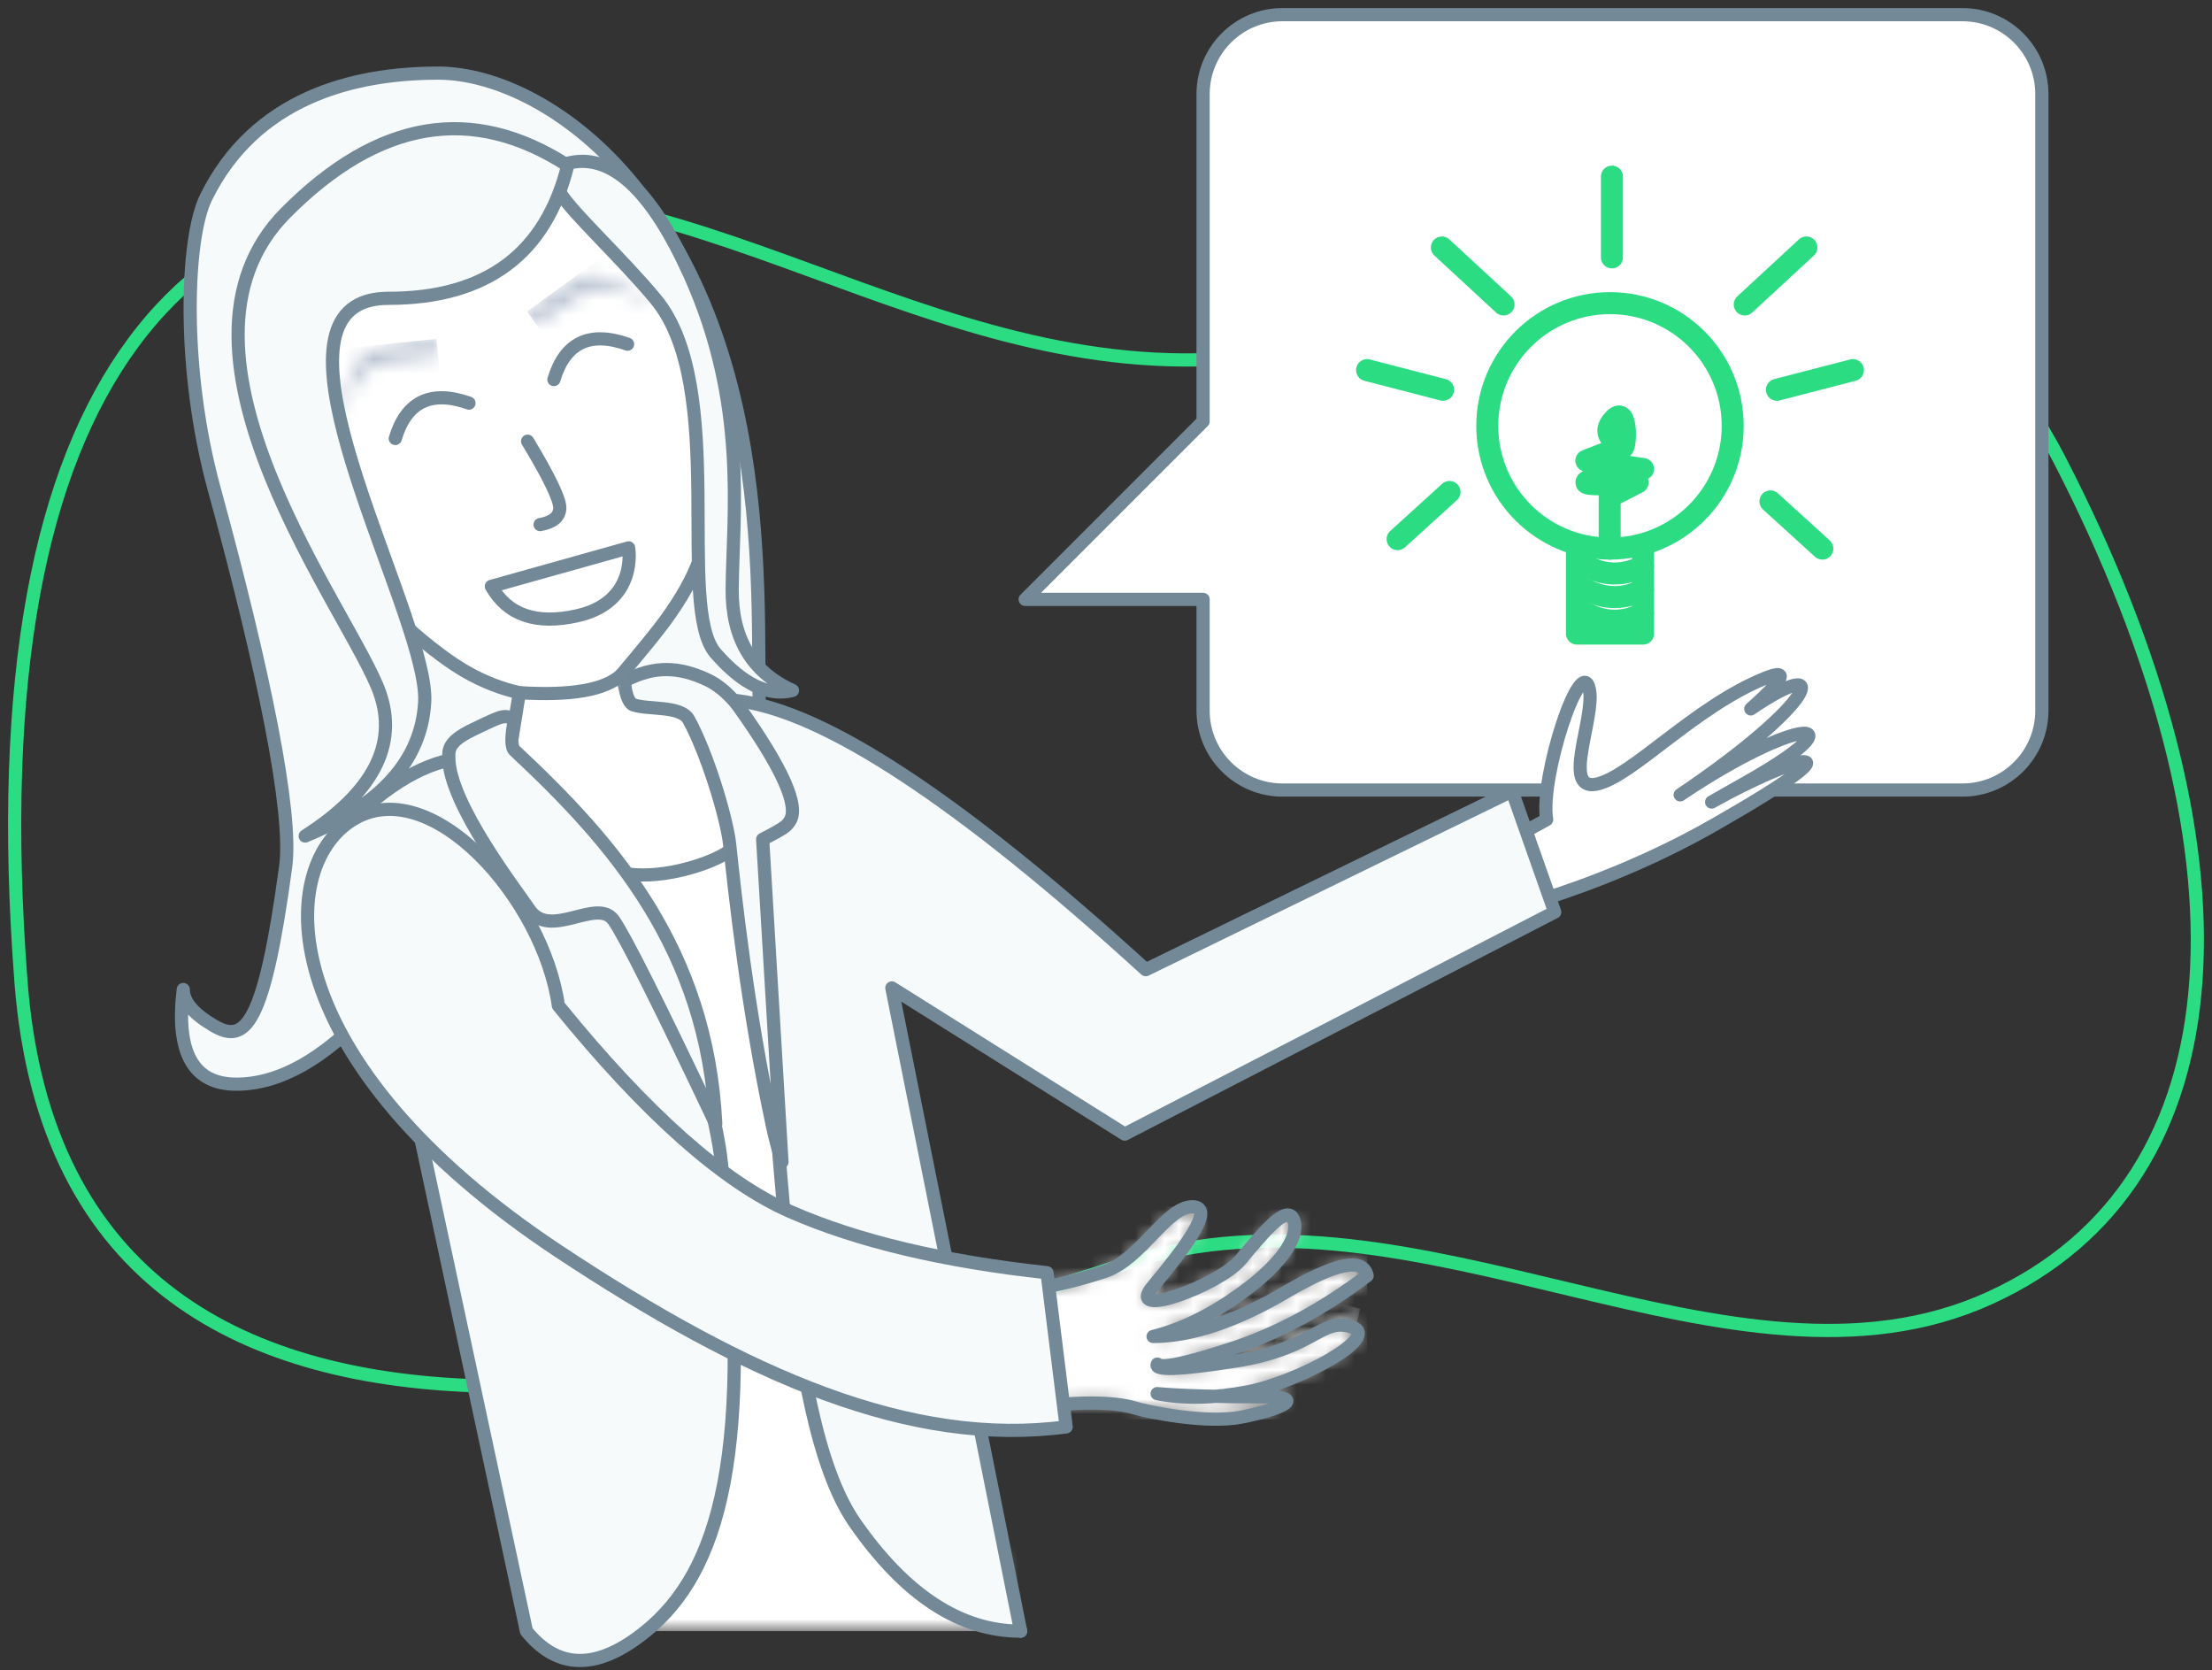 <svg width="151" height="114" viewBox="0 0 151 114" fill="none" xmlns="http://www.w3.org/2000/svg">
    <rect x="0" y="0" width="151" height="114" fill="#333333" stroke="none"/>
    <path d="M140.607 31.407C129.729 10.291 107.547 15.676 97.815 21.009C73.419 31.407 56.943 15.97 37.426 13.41C13.031 10.211 -1.767 25.408 1.433 67C4.632 108.593 57.422 92.596 77.019 86.197C96.615 79.798 118.211 96.595 135.808 88.596C153.405 80.598 154.205 57.802 140.607 31.407Z"
          stroke="#2BDC83" stroke-width="0.9" stroke-linecap="round" stroke-linejoin="round"/>
    <path fill-rule="evenodd" clip-rule="evenodd"
          d="M87.551 1C84.556 1 82.127 3.428 82.127 6.423V28.762L69.982 40.907H82.127V48.497C82.127 51.492 84.556 53.92 87.551 53.92H133.962C136.958 53.92 139.386 51.492 139.386 48.497V6.423C139.386 3.428 136.958 1 133.962 1H87.551Z"
          fill="white"/>
    <path d="M82.127 28.762L82.446 29.08C82.53 28.995 82.578 28.881 82.578 28.762H82.127ZM69.982 40.907L69.664 40.589C69.535 40.718 69.496 40.911 69.566 41.079C69.636 41.248 69.8 41.357 69.982 41.357V40.907ZM82.127 40.907H82.578C82.578 40.659 82.376 40.457 82.127 40.457V40.907ZM82.578 6.423C82.578 3.677 84.804 1.45 87.551 1.45V0.55C84.307 0.55 81.677 3.18 81.677 6.423H82.578ZM82.578 28.762V6.423H81.677V28.762H82.578ZM70.3 41.225L82.446 29.08L81.809 28.443L69.664 40.589L70.3 41.225ZM82.127 40.457H69.982V41.357H82.127V40.457ZM82.578 48.497V40.907H81.677V48.497H82.578ZM87.551 53.47C84.804 53.47 82.578 51.244 82.578 48.497H81.677C81.677 51.741 84.307 54.37 87.551 54.37V53.47ZM133.962 53.47H87.551V54.37H133.962V53.47ZM138.936 48.497C138.936 51.244 136.709 53.47 133.962 53.47V54.37C137.206 54.37 139.836 51.741 139.836 48.497H138.936ZM138.936 6.423V48.497H139.836V6.423H138.936ZM133.962 1.45C136.709 1.45 138.936 3.677 138.936 6.423H139.836C139.836 3.179 137.206 0.55 133.962 0.55V1.45ZM87.551 1.45H133.962V0.55H87.551V1.45Z"
          fill="#738997"/>
    <mask id="mask0_9625_42804" style="mask-type:luminance" maskUnits="userSpaceOnUse" x="107" y="36" width="6"
          height="8">
        <path d="M112.16 36.476V43.242H107.649V36.476H112.16Z" fill="white"/>
    </mask>
    <g mask="url(#mask0_9625_42804)">
        <path d="M107.649 36.476H112.16V43.242H107.649V36.476Z" fill="white"/>
    </g>
    <path d="M112.16 36.476V43.242H107.649V36.476H112.16Z" stroke="#2BDC83" stroke-width="1.502"
          stroke-linecap="round" stroke-linejoin="round"/>
    <mask id="mask1_9625_42804" style="mask-type:luminance" maskUnits="userSpaceOnUse" x="101" y="20" width="18"
          height="18">
        <path d="M109.904 20.689C114.531 20.689 118.281 24.439 118.281 29.066C118.281 33.692 114.531 37.442 109.904 37.442C105.278 37.442 101.528 33.692 101.528 29.066C101.528 24.439 105.278 20.689 109.904 20.689Z"
              fill="white"/>
    </mask>
    <g mask="url(#mask1_9625_42804)">
        <path d="M101.528 20.689H118.281V37.442H101.528V20.689Z" fill="white"/>
    </g>
    <path d="M109.904 37.442C114.531 37.442 118.281 33.692 118.281 29.066C118.281 24.439 114.531 20.689 109.904 20.689C105.278 20.689 101.528 24.439 101.528 29.066C101.528 33.692 105.278 37.442 109.904 37.442Z"
          stroke="#2BDC83" stroke-width="1.502" stroke-linecap="round" stroke-linejoin="round"/>
    <path d="M98.95 33.576L95.406 36.798" stroke="#2BDC83" stroke-width="1.502" stroke-linecap="round"
          stroke-linejoin="round"/>
    <path d="M120.858 34.22L124.402 37.442" stroke="#2BDC83" stroke-width="1.502" stroke-linecap="round"
          stroke-linejoin="round"/>
    <path d="M102.638 20.779L98.428 16.89" stroke="#2BDC83" stroke-width="1.502" stroke-linecap="round"
          stroke-linejoin="round"/>
    <path d="M119.103 20.779L123.313 16.89" stroke="#2BDC83" stroke-width="1.502" stroke-linecap="round"
          stroke-linejoin="round"/>
    <path d="M110.036 17.565V12.056" stroke="#2BDC83" stroke-width="1.502" stroke-linecap="round"
          stroke-linejoin="round"/>
    <path d="M126.487 25.26L121.299 26.603" stroke="#2BDC83" stroke-width="1.502" stroke-linecap="round"
          stroke-linejoin="round"/>
    <path d="M93.321 25.26L98.51 26.603" stroke="#2BDC83" stroke-width="1.502" stroke-linecap="round"
          stroke-linejoin="round"/>
    <mask id="mask2_9625_42804" style="mask-type:luminance" maskUnits="userSpaceOnUse" x="108" y="28" width="5"
          height="6">
        <path d="M111.79 32.926L109.883 33.909V33.646L109.942 33.036L109.969 33.035C110.435 33.016 110.998 32.983 111.657 32.936L111.79 32.926ZM110.004 32.406L109.942 33.036L109.878 33.039C109.636 33.048 109.422 33.053 109.236 33.054H109.102C108.563 33.051 108.293 33.008 108.293 32.926C108.293 32.815 108.845 32.645 109.95 32.417L110.004 32.406ZM110.168 30.723L110.226 30.129C109.649 29.666 109.649 29.151 110.226 28.582C111.093 27.729 111.001 30.552 110.762 30.552C110.693 30.552 110.5 30.607 110.183 30.718L110.168 30.723ZM110.073 31.701L108.293 31.438C109.097 31.119 109.707 30.886 110.122 30.739L110.168 30.723L110.073 31.701ZM110.004 32.406L110.073 31.701L112.159 32.008C111.316 32.153 110.61 32.283 110.043 32.398L110.004 32.406Z"
              fill="white"/>
    </mask>
    <g mask="url(#mask2_9625_42804)">
        <path d="M108.293 28.421H112.159V37.443H108.293V28.421Z" fill="white"/>
    </g>
    <path d="M109.883 37.443V33.909L111.79 32.926C109.459 33.096 108.293 33.096 108.293 32.926C108.293 32.756 109.582 32.45 112.159 32.008L108.293 31.438C109.78 30.848 110.603 30.552 110.762 30.552C111.001 30.552 111.093 27.729 110.226 28.582C109.649 29.151 109.649 29.666 110.226 30.129L109.883 33.646"
          stroke="#2BDC83" stroke-width="1.502" stroke-linecap="round" stroke-linejoin="round"/>
    <mask id="mask3_9625_42804" style="mask-type:luminance" maskUnits="userSpaceOnUse" x="108" y="38" width="5"
          height="2">
        <path d="M108.293 38.644H112.159C110.871 39.304 109.582 39.304 108.293 38.644Z" fill="white"/>
    </mask>
    <g mask="url(#mask3_9625_42804)">
        <path d="M108.293 38.644H112.159V39.139H108.293V38.644Z" fill="#B8C2D1"/>
    </g>
    <path d="M112.159 38.644C110.871 39.304 109.582 39.304 108.293 38.644" stroke="#2BDC83" stroke-width="1.502"
          stroke-linecap="round" stroke-linejoin="round"/>
    <mask id="mask4_9625_42804" style="mask-type:luminance" maskUnits="userSpaceOnUse" x="108" y="40" width="5"
          height="1">
        <path d="M108.293 40.255H112.159C110.871 40.915 109.582 40.915 108.293 40.255Z" fill="white"/>
    </mask>
    <g mask="url(#mask4_9625_42804)">
        <path d="M108.293 40.255H112.159V40.75H108.293V40.255Z" fill="#B8C2D1"/>
    </g>
    <path d="M112.159 40.255C110.871 40.915 109.582 40.915 108.293 40.255" stroke="#2BDC83" stroke-width="1.502"
          stroke-linecap="round" stroke-linejoin="round"/>
    <mask id="mask5_9625_42804" style="mask-type:luminance" maskUnits="userSpaceOnUse" x="108" y="41" width="5"
          height="2">
        <path d="M108.293 41.866H112.159C110.871 42.526 109.582 42.526 108.293 41.866Z" fill="white"/>
    </mask>
    <g mask="url(#mask5_9625_42804)">
        <path d="M108.293 41.866H112.159V42.361H108.293V41.866Z" fill="#B8C2D1"/>
    </g>
    <path d="M112.159 41.866C110.871 42.526 109.582 42.526 108.293 41.866" stroke="#2BDC83" stroke-width="1.502"
          stroke-linecap="round" stroke-linejoin="round"/>
    <path d="M120.483 46.292C122.44 45.499 121.371 46.73 119.515 48.381C125.247 44.479 123.995 47.987 114.696 54.247C122.799 48.792 127.188 48.845 119.423 53.271C118.351 53.882 117.505 54.362 116.843 54.737C122.512 51.564 127.933 50.059 117.059 56.273C108.358 61.245 100.013 62.777 100.013 62.777L98.765 59.697L105.58 55.935C105.097 53.057 107.943 44.456 108.497 47.049C108.905 48.963 106.578 53.973 108.956 53.522C111.334 53.071 115.642 48.252 120.483 46.292Z"
          fill="white" stroke="#738997" stroke-width="0.9" stroke-linejoin="round"/>
    <path d="M19.503 59.131C18.033 70.022 16.731 71.245 14.621 70.022C13.214 69.206 12.511 68.376 12.51 67.532C11.989 71.839 13.196 73.993 16.131 73.993C19.066 73.993 22.112 72.281 25.269 68.857C43.732 60.917 52.653 55.084 52.031 51.357C51.099 45.768 54.169 25.973 43.222 12.562C39.05 7.453 33.835 4.99 29.914 4.99C24.06 4.99 17.39 6.705 14.06 13.485C12.684 16.288 12.376 25.164 14.621 33.362C18.043 45.86 19.994 55.494 19.503 59.131Z"
          fill="#F6FAFB" stroke="#738997" stroke-width="0.9" stroke-linecap="round" stroke-linejoin="round"/>
    <mask id="mask6_9625_42804" style="mask-type:luminance" maskUnits="userSpaceOnUse" x="31" y="52" width="39"
          height="60">
        <path d="M52.031 52.663L69.673 111.322H36.832C29.558 74.371 29.339 56.35 36.174 57.261C43.009 58.17 48.294 56.638 52.031 52.663Z"
              fill="white"/>
    </mask>
    <g mask="url(#mask6_9625_42804)">
        <path d="M31.207 52.663H69.673V111.322H31.207V52.663Z" fill="white"/>
    </g>
    <path d="M36.832 111.322C29.558 74.371 29.339 56.35 36.174 57.261C43.009 58.17 48.294 56.638 52.031 52.663L69.673 111.322"
          stroke="#738897" stroke-width="0.9" stroke-linecap="round" stroke-linejoin="round"/>
    <path d="M47.921 47.822C49.182 50.018 50.421 55.075 51.638 62.994C53.463 74.873 53.21 96.527 58.354 103.925C61.783 108.857 65.556 111.323 69.673 111.323L60.881 67.424L76.778 77.4L106.131 62.247L103.218 53.99L78.213 66.179C65.579 54.665 56.292 48.546 50.351 47.822C44.411 47.098 43.601 47.098 47.921 47.822Z"
          fill="#F6FAFB" stroke="#738997" stroke-width="0.9" stroke-linecap="round" stroke-linejoin="round"/>
    <path d="M24.06 55.929C26.965 53.115 29.687 51.708 32.227 51.708C41.179 58.243 46.41 65.228 47.921 72.664C48.21 74.088 48.998 77.313 49.184 78.854C51.658 99.271 49.018 107.317 44.094 111.322C40.811 113.993 38.092 113.993 35.937 111.322L24.06 55.929Z"
          fill="#F6FAFB" stroke="#738997" stroke-width="0.9" stroke-linecap="round" stroke-linejoin="round"/>
    <mask id="mask7_9625_42804" style="mask-type:luminance" maskUnits="userSpaceOnUse" x="20" y="12" width="32"
          height="48">
        <path d="M37.361 13.792C38.303 11.645 40.775 12.741 44.75 19.652C48.313 25.846 48.384 29.249 48.386 34.154L48.386 34.457C48.386 37.006 47.657 39.284 45.387 42.392C44.895 43.067 43.9 44.292 42.403 46.068C42.812 47.418 43.085 48.093 43.222 48.093C43.428 48.093 48.485 47.174 48.861 48.636C49.237 50.096 55.963 56.812 47.008 59.263C41.038 60.898 36.992 58.106 34.87 50.89L35.455 47.276C32.892 46.701 31.082 45.44 30.154 44.75C16.05 34.27 21.146 21.973 22.506 20.249C24.791 17.352 33.898 21.692 37.361 13.792Z"
              fill="white"/>
    </mask>
    <g mask="url(#mask7_9625_42804)">
        <path d="M20.49 12.805H51.638V59.716H20.49V12.805Z" fill="white"/>
    </g>
    <path d="M48.861 48.636C48.485 47.174 43.428 48.093 43.222 48.093C43.085 48.093 42.812 47.418 42.403 46.068C43.9 44.292 44.895 43.067 45.387 42.392C47.657 39.284 48.386 37.006 48.386 34.457C48.386 29.387 48.386 25.973 44.75 19.652C40.775 12.741 38.303 11.645 37.361 13.792C33.898 21.692 24.791 17.352 22.506 20.249C21.146 21.973 16.05 34.27 30.154 44.75C31.082 45.44 32.892 46.701 35.455 47.276L34.87 50.89C36.992 58.106 41.038 60.898 47.008 59.263C55.963 56.812 49.237 50.097 48.861 48.636Z"
          stroke="#738997" stroke-width="0.9" stroke-linecap="round" stroke-linejoin="round"/>
    <path d="M36.017 30.111C37.517 32.597 38.249 34.129 38.213 34.707C38.177 35.285 37.73 35.65 36.871 35.803"
          stroke="#738897" stroke-width="0.9" stroke-linecap="round" stroke-linejoin="round"/>
    <mask id="mask8_9625_42804" style="mask-type:luminance" maskUnits="userSpaceOnUse" x="33" y="37" width="10"
          height="6">
        <path d="M42.913 37.391C42.913 37.391 43.567 41.096 39.388 42.028C36.602 42.649 34.653 41.979 33.542 40.018C39.789 38.267 42.913 37.391 42.913 37.391Z"
              fill="white"/>
    </mask>
    <g mask="url(#mask8_9625_42804)">
        <path d="M33.542 37.391H42.95V42.252H33.542V37.391Z" fill="white"/>
    </g>
    <path d="M42.913 37.391C42.913 37.391 39.789 38.267 33.542 40.018C34.653 41.979 36.602 42.649 39.388 42.028C43.567 41.096 42.913 37.391 42.913 37.391Z"
          stroke="#738997" stroke-width="0.9" stroke-linecap="round" stroke-linejoin="round"/>
    <path d="M50.44 48.249C53.429 52.445 54.586 55.044 53.91 56.045C53.794 56.24 53.617 56.412 53.38 56.561C52.936 56.84 52.062 57.282 52.062 57.282L53.38 79.299C53.12 78.466 52.909 77.675 52.748 76.926C51.011 68.849 50.158 60.941 49.813 57.658C49.615 55.785 48.236 51.311 47.008 49.107C46.457 48.117 44.19 48.468 43.222 48.093C42.768 47.916 42.531 46.53 42.724 46.43C44.623 45.452 46.324 45.452 48.355 46.43C49.59 47.025 50.44 48.249 50.44 48.249Z"
          fill="#F6FAFB" stroke="#738897" stroke-width="0.9" stroke-linecap="round" stroke-linejoin="round"/>
    <path d="M41.882 62.797C40.747 61.211 37.518 64.197 36.114 62.054C35.376 60.927 30.639 54.86 30.639 51.708C30.639 51.221 30.539 50.64 32.227 49.824C34.482 48.735 34.316 48.823 35.13 49.051C34.883 50.268 34.883 50.991 35.13 51.221C41.809 57.454 48.276 64.757 48.861 76.706C44.965 68.491 42.639 63.855 41.882 62.797Z"
          fill="#F6FAFB" stroke="#738997" stroke-width="0.9" stroke-linecap="round" stroke-linejoin="round"/>
    <mask id="mask9_9625_42804" style="mask-type:luminance" maskUnits="userSpaceOnUse" x="26" y="27" width="7"
          height="3">
        <path d="M32.014 27.511L26.984 29.925C27.743 27.405 29.42 26.6 32.014 27.511Z" fill="white"/>
    </mask>
    <g mask="url(#mask9_9625_42804)">
        <path d="M26.984 27.148H32.014V29.925H26.984V27.148Z" fill="white"/>
    </g>
    <path d="M26.984 29.925C27.743 27.405 29.42 26.6 32.014 27.511" stroke="#738997" stroke-width="0.9"
          stroke-linecap="round" stroke-linejoin="round"/>
    <mask id="mask10_9625_42804" style="mask-type:luminance" maskUnits="userSpaceOnUse" x="37" y="23" width="6"
          height="3">
        <path d="M42.841 23.489L37.812 25.904C38.571 23.383 40.248 22.578 42.841 23.489Z" fill="white"/>
    </mask>
    <g mask="url(#mask10_9625_42804)">
        <path d="M37.812 23.127H42.841V25.904H37.812V23.127Z" fill="white"/>
    </g>
    <path d="M37.812 25.904C38.571 23.383 40.248 22.578 42.841 23.489" stroke="#738997" stroke-width="0.9"
          stroke-linecap="round" stroke-linejoin="round"/>
    <mask id="mask11_9625_42804" style="mask-type:luminance" maskUnits="userSpaceOnUse" x="87" y="89" width="6"
          height="3">
        <path d="M92.859 89.318C92.052 91.666 90.106 92.455 87.022 91.686C88.816 91.537 90.091 91.223 90.848 90.743L92.44 89.553L92.859 89.318Z"
              fill="white"/>
    </mask>
    <g mask="url(#mask11_9625_42804)">
        <path d="M87.919 88.086L92.859 89.318L91.962 92.918L87.022 91.686L87.919 88.086Z" fill="#E3E7ED"/>
    </g>
    <mask id="mask12_9625_42804" style="mask-type:luminance" maskUnits="userSpaceOnUse" x="22" y="23" width="8"
          height="6">
        <path d="M29.786 23.127L29.905 24.258C27.098 24.452 25.43 24.831 24.902 25.394C24.374 25.958 23.709 27.116 22.907 28.87C23.578 26.331 24.204 24.812 24.788 24.311C25.371 23.811 27.038 23.416 29.786 23.127Z"
              fill="white"/>
    </mask>
    <g mask="url(#mask12_9625_42804)">
        <path d="M22.385 23.905L29.786 23.127L30.308 28.092L22.907 28.87L22.385 23.905Z" fill="#B8C2D1"/>
    </g>
    <mask id="mask13_9625_42804" style="mask-type:luminance" maskUnits="userSpaceOnUse" x="35" y="18" width="10"
          height="5">
        <path d="M35.974 21.262L36.643 22.182C38.859 20.447 40.352 19.613 41.121 19.678C41.891 19.744 43.16 20.16 44.929 20.927C42.733 19.489 41.25 18.779 40.481 18.797C39.713 18.816 38.21 19.637 35.974 21.262Z"
              fill="white"/>
    </mask>
    <g mask="url(#mask13_9625_42804)">
        <path d="M41.995 16.887L35.974 21.262L38.909 25.301L44.929 20.927L41.995 16.887Z" fill="#B8C2D1"/>
    </g>
    <mask id="mask14_9625_42804" style="mask-type:luminance" maskUnits="userSpaceOnUse" x="69" y="82" width="25"
          height="15">
        <path d="M81.374 82.358C83.138 82.332 80.559 85.556 78.671 87.829C76.782 90.102 83.222 87.723 84.676 85.99C84.908 85.713 85.146 85.427 85.384 85.146L85.473 85.041C86.691 83.61 87.881 82.361 88.276 83.181C88.757 84.18 87.788 86.05 84.74 88.258C82.708 89.73 80.7 90.715 78.714 91.213C81.333 91.204 84.355 90.194 87.779 88.184C91.203 86.174 93.052 85.802 93.328 87.066C90.29 89.356 87.21 91.012 84.086 92.034C80.963 93.055 79.269 93.409 79.004 93.097C78.774 93.552 80.525 93.489 84.259 92.909C89.859 92.038 90.128 89.905 92.26 90.557C94.393 91.209 88.653 94.318 85.186 94.987C84.436 95.132 83.71 95.234 83.011 95.294L82.949 95.299L82.953 95.299C83.976 95.321 85.121 95.332 86.388 95.332C89.118 95.332 87.688 96.14 84.74 96.716C82.374 97.178 78.43 96.386 77.46 96.09C76.007 95.645 73.48 95.645 69.879 96.09L70.732 87.951C72.196 87.712 73.752 87.322 75.401 86.781C77.875 85.968 79.61 82.385 81.374 82.358ZM78.991 95.113C80.174 95.348 81.46 95.413 82.85 95.307L82.949 95.299L82.814 95.296C81.296 95.262 80.05 95.203 79.079 95.12L78.991 95.113Z"
              fill="white"/>
    </mask>
    <g mask="url(#mask14_9625_42804)">
        <path d="M69.879 82.358H93.328V96.858H69.879V82.358Z" fill="white"/>
    </g>
    <path d="M70.732 87.951C72.196 87.712 73.752 87.322 75.401 86.781C77.875 85.968 79.61 82.385 81.374 82.358C83.138 82.332 80.559 85.556 78.671 87.829C76.782 90.102 83.222 87.723 84.676 85.99C86.13 84.257 87.794 82.181 88.276 83.181C88.757 84.18 87.788 86.05 84.74 88.258C82.708 89.73 80.7 90.715 78.714 91.213C81.333 91.204 84.355 90.194 87.779 88.184C91.203 86.174 93.052 85.802 93.328 87.066C90.29 89.356 87.21 91.012 84.086 92.034C80.963 93.055 79.269 93.409 79.004 93.097C78.774 93.552 80.525 93.489 84.259 92.909C89.859 92.038 90.128 89.905 92.26 90.557C94.393 91.209 88.653 94.318 85.186 94.987C82.876 95.433 80.811 95.475 78.991 95.113C80.641 95.259 83.106 95.332 86.388 95.332C89.118 95.332 87.688 96.14 84.74 96.716C82.374 97.178 78.43 96.386 77.46 96.09C76.007 95.645 73.48 95.645 69.879 96.09L70.732 87.951Z"
          stroke="#738997" stroke-width="0.9" stroke-linecap="round" stroke-linejoin="round"/>
    <path d="M38.753 11.142C38.101 12.016 37.943 12.711 38.279 13.227C39.231 14.689 42.357 17.537 44.75 20.404C49.757 26.401 46.085 41.435 48.861 44.596C50.712 46.703 52.458 47.545 54.097 47.121C51.323 45.875 49.95 43.563 49.981 40.186C50.027 35.121 51.053 27.562 47.101 18.784C44.466 12.931 41.683 10.384 38.753 11.142Z"
          fill="#F6FAFB" stroke="#738997" stroke-width="0.9" stroke-linecap="round" stroke-linejoin="round"/>
    <path d="M71.473 86.861L72.781 97.382C62.193 98.782 51.081 93.976 38.116 85.385C18.669 72.498 18.708 59.301 24.044 55.967C29.38 52.633 37.098 61.361 38.116 68.631C44.095 75.999 49.376 80.687 53.959 82.695C58.541 84.703 64.379 86.091 71.473 86.861Z"
          fill="#F6FAFB" stroke="#738997" stroke-width="0.9" stroke-linecap="round" stroke-linejoin="round"/>
    <path d="M38.753 11.297C37.256 17.339 33.177 20.36 26.516 20.36C25.559 20.36 24.811 20.559 24.241 20.923C18.858 24.363 29.304 42.576 28.991 47.929C28.76 51.876 26.041 54.919 20.833 57.057C25.466 54.083 27.163 50.823 25.922 47.276C24.06 41.956 10.034 24.042 19.513 14.516C25.831 8.165 32.245 7.092 38.753 11.297Z"
          fill="#F6FAFB" stroke="#738997" stroke-width="0.9" stroke-linecap="round" stroke-linejoin="round"/>
    <mask id="mask15_9625_42804" style="mask-type:luminance" maskUnits="userSpaceOnUse" x="35" y="46" width="8"
          height="2">
        <path d="M35.455 47.276L42.403 46.068C41.305 47.091 38.989 47.494 35.455 47.276Z" fill="white"/>
    </mask>
    <g mask="url(#mask15_9625_42804)">
        <path d="M35.455 46.068H42.403V47.333H35.455V46.068Z" fill="white"/>
    </g>
    <path d="M42.403 46.068C41.305 47.091 38.989 47.494 35.455 47.276" stroke="#738997" stroke-width="0.9"
          stroke-linecap="round" stroke-linejoin="round"/>
</svg>

